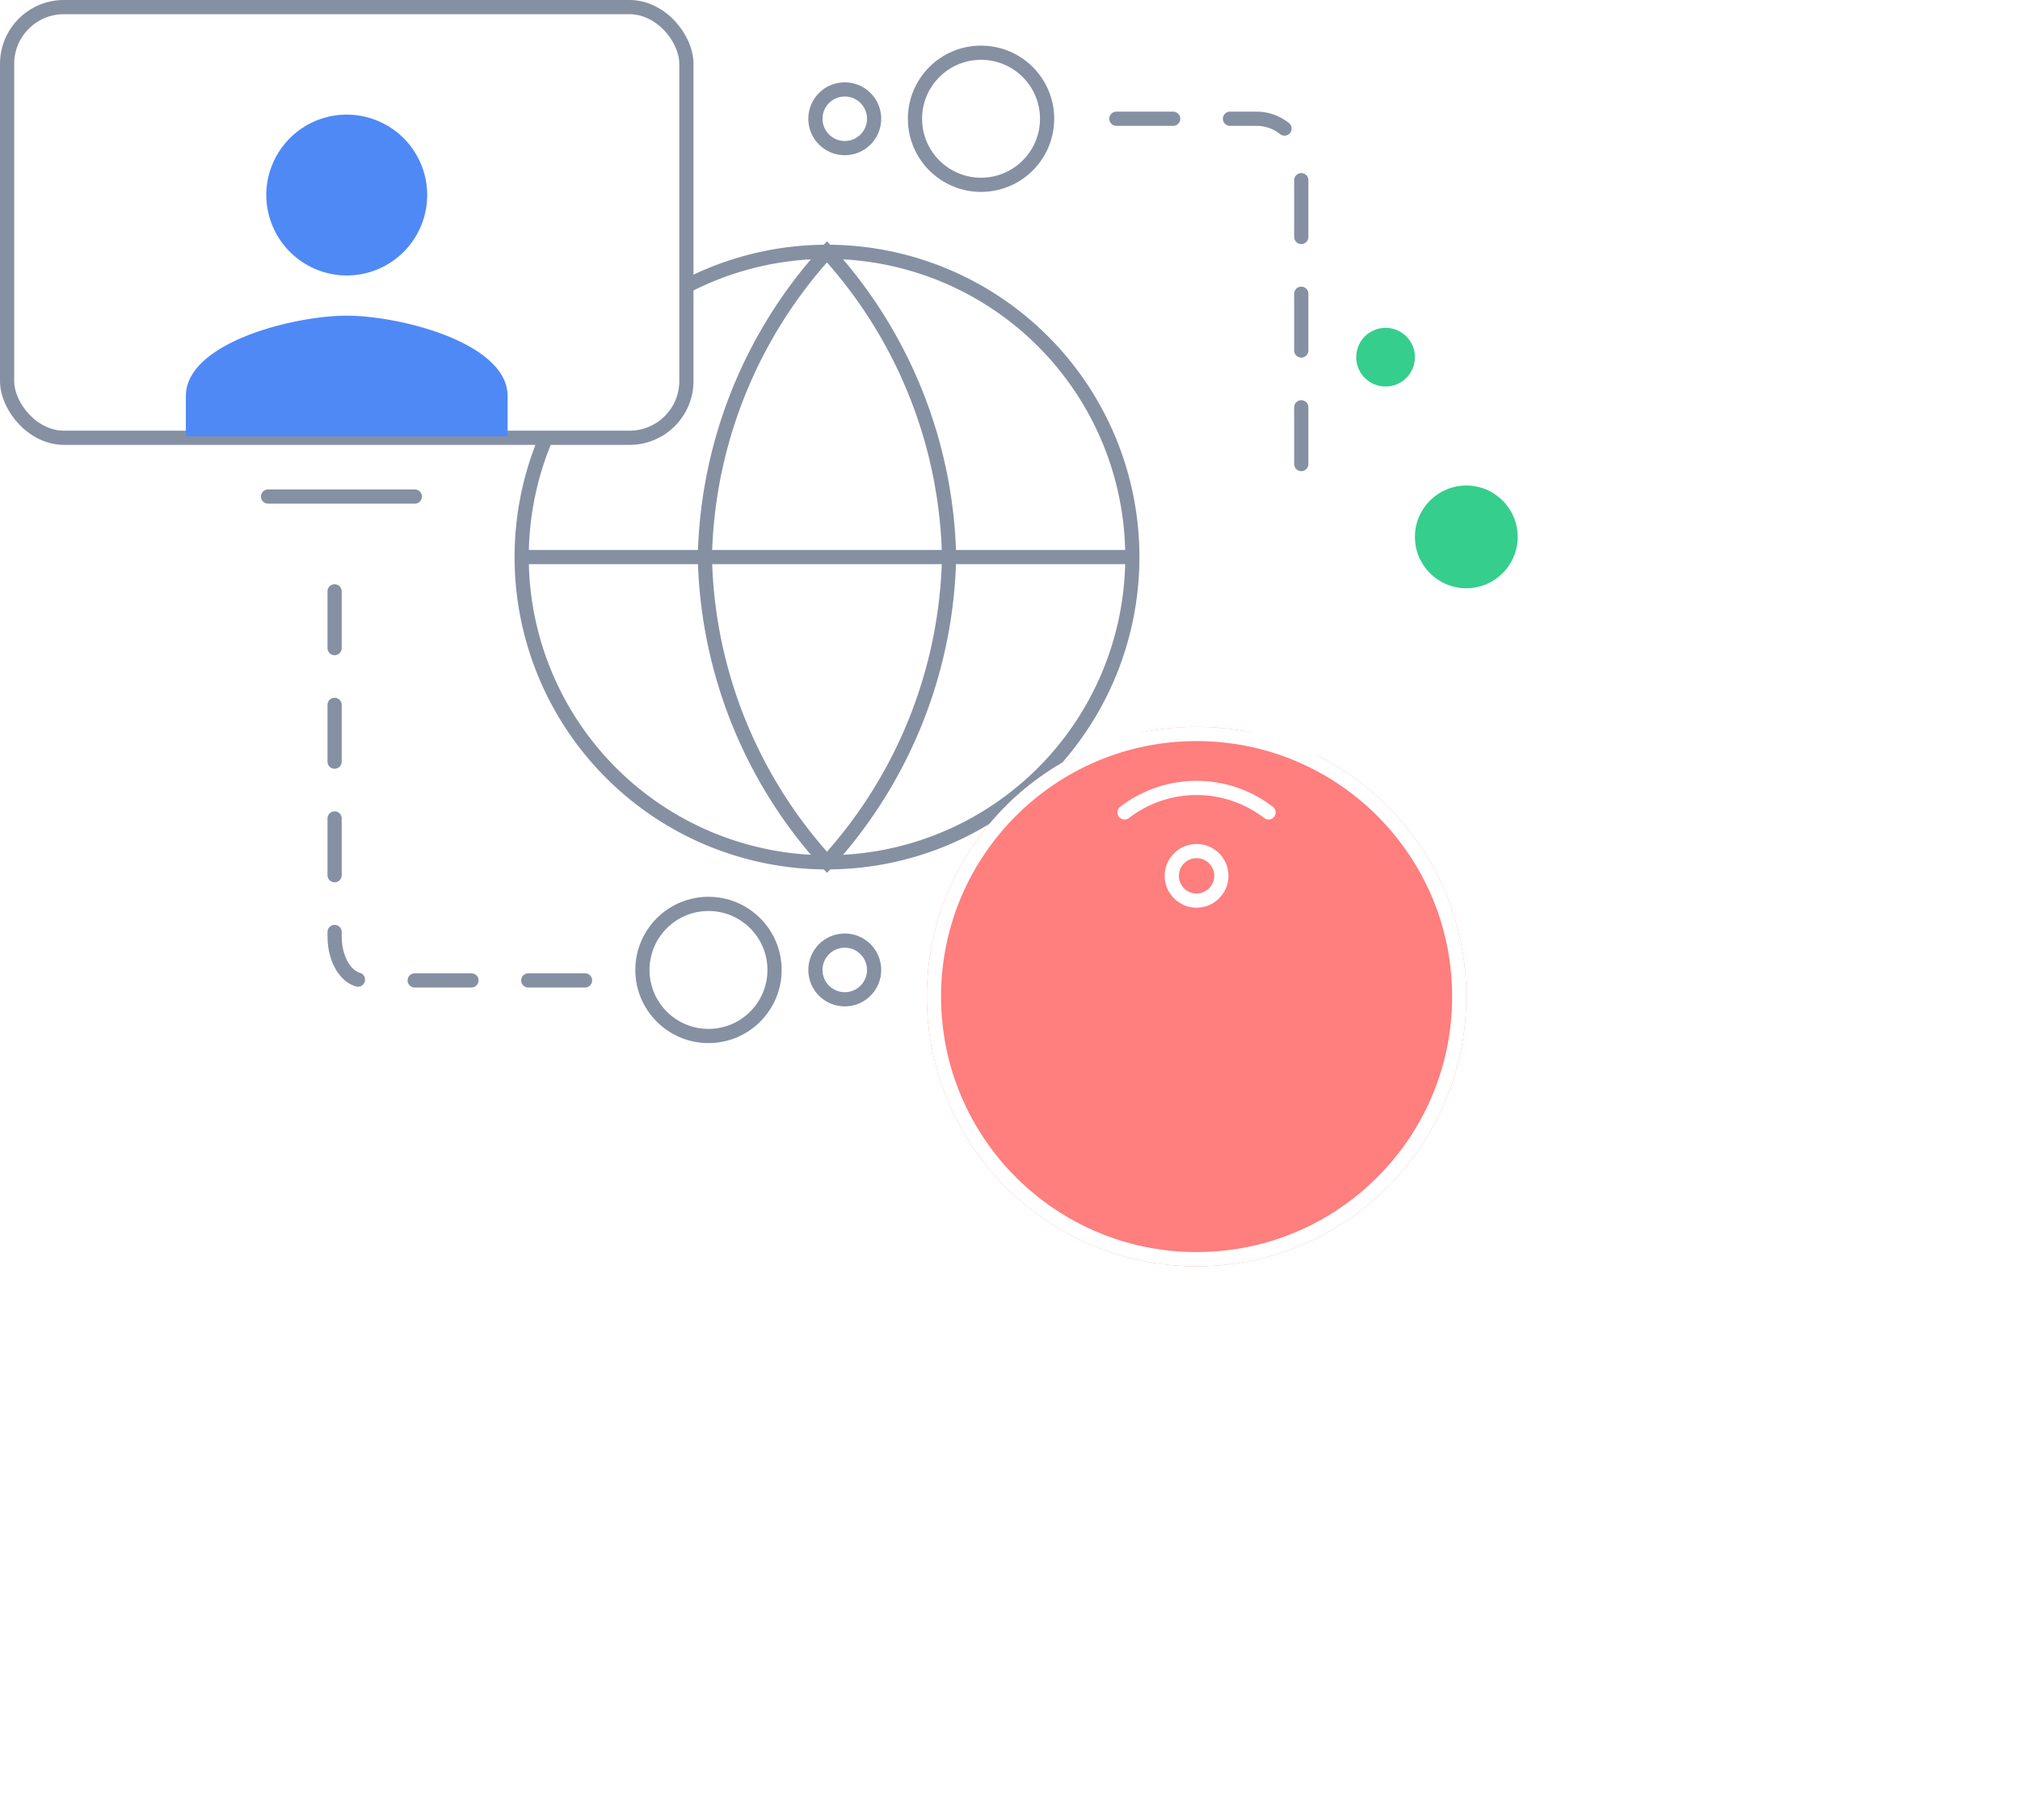 <svg xmlns="http://www.w3.org/2000/svg" xmlns:xlink="http://www.w3.org/1999/xlink" width="142.281" height="128.213" viewBox="0 0 142.281 128.213"><defs><style>.a{fill:#35ce8d;}.b{fill:#fff;}.b,.c,.d,.f{stroke:#8590a3;}.c,.d,.f,.g,.j{fill:none;}.c,.d,.f,.g{stroke-linecap:round;}.d,.f{stroke-miterlimit:10;}.e{fill:#ff7e7e;}.e,.g{stroke:#fff;}.f{stroke-dasharray:4;}.h{fill:#4f89f6;}.i{stroke:none;}.k{filter:url(#a);}</style><filter id="a" x="26.281" y="12.213" width="116" height="116" filterUnits="userSpaceOnUse"><feOffset dy="13" input="SourceAlpha"/><feGaussianBlur stdDeviation="13" result="b"/><feFlood flood-color="#e05656" flood-opacity="0.169"/><feComposite operator="in" in2="b"/><feComposite in="SourceGraphic"/></filter></defs><g transform="translate(-683.457 -1635.969)"><circle class="a" cx="3.619" cy="3.619" r="3.619" transform="translate(783.119 1670.175)"/><circle class="a" cx="2.068" cy="2.068" r="2.068" transform="translate(778.983 1659.065)"/><g transform="translate(720.203 1653.71)"><path class="b" d="M46.011,24.506A21.506,21.506,0,1,1,24.506,3,21.506,21.506,0,0,1,46.011,24.506Z" transform="translate(-3 -3)"/><path class="b" d="M20.6,3a32.9,32.9,0,0,1,8.6,21.506,32.9,32.9,0,0,1-8.6,21.506A32.9,32.9,0,0,1,12,24.506,32.9,32.9,0,0,1,20.6,3Z" transform="translate(0.903 -3)"/><path class="b" d="M3,18H46.011" transform="translate(-3 3.506)"/></g><g transform="translate(683.957 1636.469)"><g transform="translate(0 0)"><rect class="b" width="47.847" height="30.342" rx="4"/><line class="c" x2="10.34" transform="translate(18.382 34.483)"/></g></g><circle class="d" cx="4.653" cy="4.653" r="4.653" transform="translate(747.905 1639.683)"/><circle class="d" cx="4.653" cy="4.653" r="4.653" transform="translate(738.013 1708.957) rotate(180)"/><circle class="d" cx="2.068" cy="2.068" r="2.068" transform="translate(740.891 1642.268)"/><circle class="d" cx="2.068" cy="2.068" r="2.068" transform="translate(745.027 1706.372) rotate(180)"/><g class="k" transform="matrix(1, 0, 0, 1, 683.46, 1635.97)"><g class="e" transform="translate(65.28 38.21)"><ellipse class="i" cx="19" cy="19" rx="19" ry="19"/><ellipse class="j" cx="19" cy="19" rx="18.5" ry="18.5"/></g></g><path class="f" d="M14.753,24.329V3.149A3.149,3.149,0,0,0,11.6,0H0" transform="translate(760.361 1644.335)"/><path class="f" d="M-1,0V24.321c0,1.707.9,3.09,2.016,3.09H16.994" transform="translate(708.025 1677.63)"/><g transform="translate(759.665 1686.444)"><path class="g" d="M5038.973,1700.756a8.314,8.314,0,0,1,10.142,0" transform="translate(-5035.972 -1693.994)"/><path class="g" d="M5038.974,1701.793a13.235,13.235,0,0,1,16.146,0" transform="translate(-5038.974 -1699.004)"/><g class="g" transform="translate(10.319 13.475) rotate(180)"><circle class="i" cx="2.246" cy="2.246" r="2.246"/><circle class="j" cx="2.246" cy="2.246" r="1.746"/></g></g><path class="h" d="M15.831,15.831a5.666,5.666,0,1,0-5.666-5.666A5.682,5.682,0,0,0,15.831,15.831Zm0,2.833c-3.753,0-11.331,1.912-11.331,5.666v2.833H27.162V24.329C27.162,20.576,19.584,18.664,15.831,18.664Z" transform="translate(692.049 1639.546)"/></g></svg>